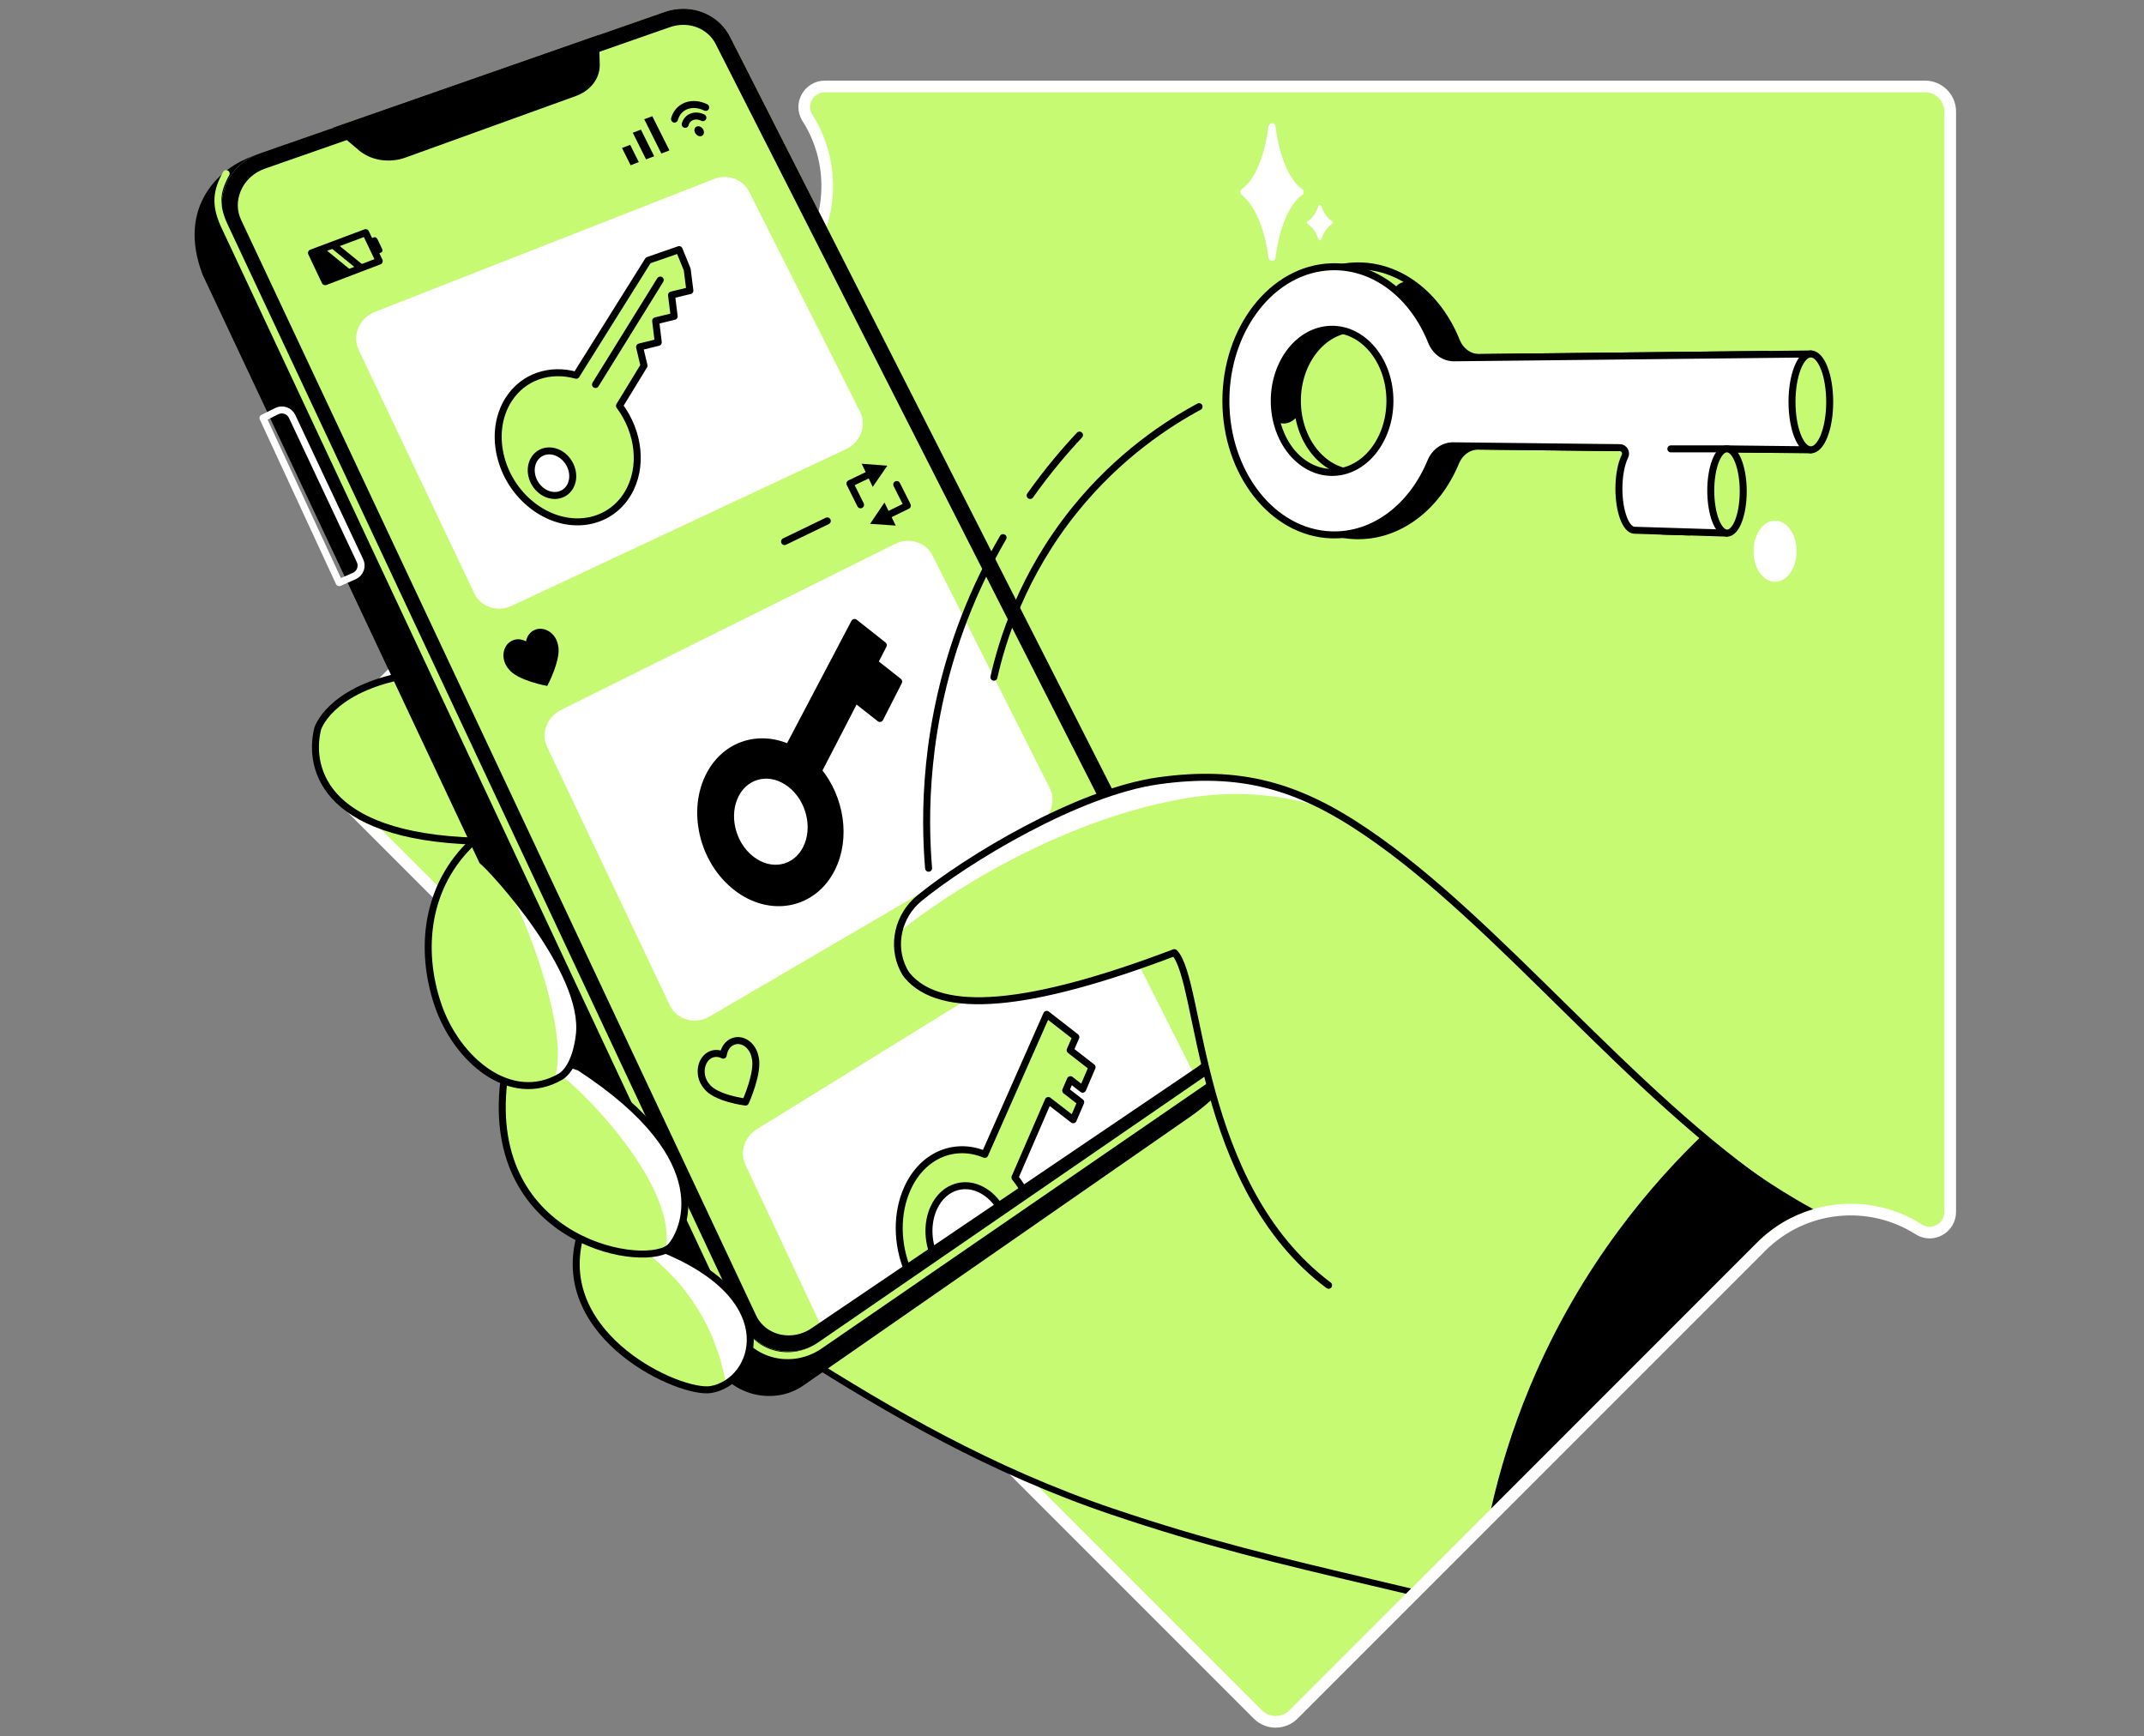 <svg width="368" height="298" viewBox="0 0 368 298" fill="none" xmlns="http://www.w3.org/2000/svg">
<rect x="0" y="0" width="368" height="298" fill="#808080" stroke="none"/>
<path d="M135.619 47.282L135.619 47.282L55.341 127.566C55.341 127.566 55.341 127.566 55.341 127.566C55.1 127.805 54.861 128.131 54.789 128.551C54.71 129.01 54.859 129.405 55.069 129.693C55.261 129.957 55.514 130.149 55.729 130.287C55.953 130.43 56.202 130.558 56.442 130.671C56.663 130.774 56.9 130.877 57.126 130.976L57.19 131.003C57.441 131.112 57.683 131.218 57.914 131.329C58.22 131.476 58.469 131.614 58.66 131.746L58.914 136.876L58.933 137.261L59.206 137.534L215.904 294.237L215.905 294.239C217.594 295.92 220.319 295.92 222.008 294.239L222.009 294.237L302.289 213.952C309.63 206.611 320.93 205.621 329.34 210.988C331.696 212.494 334.74 210.737 334.74 207.99V19.152C334.74 16.769 332.805 14.836 330.419 14.836H141.581C138.837 14.836 137.085 17.876 138.588 20.236L138.588 20.237C143.955 28.641 142.966 39.94 135.619 47.282Z" fill="#C7FA73" stroke="white" stroke-width="2"/>
<path d="M296.239 218.577L209.781 148.172L137.072 218.174L137.26 232.43C151.537 241.48 169.136 252.051 190.94 259.433C209.306 265.649 222.871 268.345 241.94 272.887L296.239 218.577Z" fill="#C7FA73"/>
<path d="M242.205 272.622C239.99 272.097 237.835 271.589 235.735 271.091C219.744 267.318 207.113 264.339 191.111 258.919C170.269 251.863 153.052 241.795 137.547 231.971C137.293 231.811 136.962 231.888 136.802 232.137C136.641 232.391 136.719 232.723 136.967 232.883C152.527 242.746 169.811 252.846 190.763 259.941C206.809 265.373 219.463 268.362 235.487 272.141C237.376 272.589 239.321 273.047 241.305 273.517L242.205 272.622Z" fill="black"/>
<path d="M70.949 115.676C57.671 117.715 54.731 124.18 54.494 125.208C52.902 132.015 55.742 144.398 84.453 144.398" fill="#C7FA73"/>
<path d="M70.949 115.676C57.671 117.715 54.731 124.18 54.494 125.208C52.902 132.015 55.742 144.398 84.453 144.398" stroke="black" stroke-width="1.2" stroke-miterlimit="10" stroke-linecap="round" stroke-linejoin="round"/>
<path d="M94.554 87.353C101.558 87.353 107.235 81.676 107.235 74.672C107.235 67.668 101.558 61.991 94.554 61.991C87.55 61.991 81.873 67.668 81.873 74.672C81.873 81.676 87.55 87.353 94.554 87.353Z" stroke="black" stroke-width="1.2" stroke-miterlimit="10" stroke-linecap="round" stroke-linejoin="round"/>
<path d="M203.831 191.243L137.448 237.358C132.668 240.596 125.651 238.779 123.308 233.795L35.332 46.917C30.956 35.452 38.321 29.192 43.62 27.346L48.985 25.429L111.583 11.129C115.993 9.587 120.778 11.411 122.805 15.4L210.174 174.412C212.213 178.435 214.473 183.855 203.831 191.243Z" fill="black" stroke="black" stroke-width="1.2" stroke-miterlimit="10" stroke-linecap="round" stroke-linejoin="round"/>
<path d="M207.075 185.402L140.83 230.253C136.05 233.491 129.619 231.91 127.276 226.932L38.885 38.911C36.603 34.06 39.239 28.197 44.532 26.346L114.098 2.045C118.507 0.503 123.292 2.327 125.32 6.316L210.34 173.733C212.385 177.755 210.987 182.756 207.075 185.402Z" fill="#C7FA73"/>
<path d="M98.847 16.477L69.584 27.047C66.826 28.042 63.66 27.55 61.599 25.793L57.09 21.959L102.803 5.995L102.941 11.079C102.996 13.422 101.383 15.56 98.847 16.477Z" fill="black"/>
<path d="M109.644 27.821L108.24 28.357L106.759 25.39L108.168 24.86L109.644 27.821Z" fill="black"/>
<path d="M112.286 26.816L110.888 27.346L108.611 22.776L110.009 22.252L112.286 26.816Z" fill="black"/>
<path d="M114.904 25.815L113.517 26.346L110.578 20.461L111.964 19.947L114.904 25.815Z" fill="black"/>
<path d="M120.713 22.257C120.94 22.704 120.807 23.191 120.42 23.34C120.033 23.489 119.531 23.24 119.304 22.793C119.077 22.345 119.21 21.859 119.597 21.71C119.989 21.561 120.486 21.809 120.713 22.257Z" fill="black"/>
<path d="M117.607 21.34C117.773 20.743 118.17 20.262 118.762 20.041C119.049 19.936 119.353 19.898 119.662 19.92C119.994 19.948 120.325 20.041 120.64 20.196" stroke="black" stroke-width="1.2" stroke-miterlimit="10" stroke-linecap="round" stroke-linejoin="round"/>
<path d="M115.772 20.439C116.065 19.39 116.767 18.544 117.817 18.157C118.861 17.771 120.049 17.903 121.127 18.434" stroke="black" stroke-width="1.2" stroke-miterlimit="10" stroke-linecap="round" stroke-linejoin="round"/>
<path d="M65.092 44.807L55.809 48.349L53.467 43.409L62.76 39.928L65.092 44.807Z" stroke="black" stroke-width="1.2" stroke-miterlimit="10" stroke-linecap="round" stroke-linejoin="round"/>
<path d="M60.478 46.569L55.809 48.348L53.467 43.409L55.616 42.602L60.478 46.569Z" fill="black"/>
<path d="M57.136 42.033L61.993 45.989" stroke="black" stroke-width="1.2" stroke-miterlimit="10"/>
<path d="M64.363 43.74L65.408 43.342C65.629 43.26 65.717 42.994 65.601 42.751L64.772 41.022C64.656 40.779 64.385 40.651 64.159 40.734L63.114 41.127L64.363 43.74Z" fill="black"/>
<path d="M93.046 107.924C92.587 107.869 92.123 107.935 91.692 108.14C90.929 108.504 90.438 109.228 90.288 110.068C89.537 109.659 88.658 109.582 87.89 109.952C87.454 110.156 87.111 110.482 86.857 110.875C86.321 111.726 86.244 112.914 86.758 113.991C86.901 114.301 87.089 114.577 87.299 114.814C88.774 116.815 93.93 117.721 93.93 117.721C93.93 117.721 96.405 113.107 95.786 110.726C95.731 110.416 95.637 110.101 95.493 109.797C94.985 108.731 94.035 108.046 93.046 107.924Z" fill="black"/>
<path d="M152.194 88.502L155.741 86.767L153.918 83.153" stroke="black" stroke-width="1.2" stroke-linecap="round" stroke-linejoin="round"/>
<path d="M153.742 90.199L149.349 89.9L151.808 86.242L153.742 90.199Z" fill="black"/>
<path d="M149.433 81.291L145.885 82.988L147.709 86.635" stroke="black" stroke-width="1.2" stroke-linecap="round" stroke-linejoin="round"/>
<path d="M147.902 79.584L152.295 79.927L149.797 83.563L147.902 79.584Z" fill="black"/>
<path d="M145.205 77.092L87.817 103.979C85.375 105.123 82.519 104.172 81.413 101.846L61.566 60.046C60.395 57.576 61.665 54.576 64.329 53.531L122.545 30.722C124.888 29.805 127.501 30.744 128.584 32.899L147.603 70.627C148.797 72.992 147.708 75.921 145.205 77.092Z" fill="white"/>
<path d="M111.257 44.679L98.902 64.405C94.438 63.151 89.835 64.599 87.299 68.566C83.796 74.053 85.591 82.225 91.343 86.728C97.073 91.215 104.439 90.259 107.765 84.684C110.434 80.214 109.688 74.119 106.328 69.644L110.539 62.753L109.776 59.548L112.987 58.753L112.539 55.062L115.716 54.288L115.263 50.63L118.413 49.873L117.954 46.249L116.567 42.84L111.257 44.679ZM97.803 83.595C96.791 85.248 94.598 85.518 92.907 84.192C91.211 82.861 90.675 80.446 91.703 78.799C92.725 77.158 94.913 76.91 96.593 78.23C98.261 79.551 98.808 81.949 97.803 83.595Z" fill="#C7FA73" stroke="black" stroke-width="1.2" stroke-miterlimit="10" stroke-linecap="round" stroke-linejoin="round"/>
<path d="M113.323 48.066L102.212 65.991" stroke="black" stroke-width="1.2" stroke-miterlimit="10" stroke-linecap="round" stroke-linejoin="round"/>
<path d="M134.659 92.945L141.996 89.397" stroke="black" stroke-width="1.2" stroke-miterlimit="10" stroke-linecap="round" stroke-linejoin="round"/>
<path d="M126.817 178.584C126.359 178.557 125.9 178.656 125.48 178.905C124.734 179.347 124.264 180.164 124.137 181.087C123.38 180.695 122.507 180.673 121.75 181.12C121.325 181.374 120.988 181.745 120.75 182.192C120.242 183.154 120.198 184.441 120.734 185.574C120.888 185.9 121.076 186.182 121.292 186.43C122.811 188.497 127.961 189.138 127.961 189.138C127.961 189.138 130.293 183.977 129.613 181.435C129.552 181.104 129.447 180.767 129.293 180.452C128.762 179.325 127.795 178.65 126.817 178.584Z" stroke="black" stroke-width="1.2" stroke-miterlimit="10" stroke-linecap="round" stroke-linejoin="round"/>
<path d="M184.875 153.719L188.411 151.564L186.505 147.779" stroke="black" stroke-width="1.2" stroke-linecap="round" stroke-linejoin="round"/>
<path d="M186.572 155.266L182.169 155.366L184.285 151.498L186.572 155.266Z" fill="black"/>
<path d="M182.073 146.023L178.537 148.128L180.454 151.946" stroke="black" stroke-width="1.2" stroke-linecap="round" stroke-linejoin="round"/>
<path d="M180.393 144.459L184.802 144.403L182.647 148.249L180.393 144.459Z" fill="black"/>
<path d="M178.183 141.486L121.784 174.462C119.303 175.915 116.165 175.031 114.988 172.556L93.919 128.186C92.82 125.866 93.87 123.042 96.273 121.849L153.628 93.348C156.031 92.155 158.899 93.039 160.059 95.332L180.172 135.231C181.288 137.436 180.415 140.182 178.183 141.486Z" fill="white"/>
<path d="M167.695 159.626L174.867 155.311" stroke="black" stroke-width="1.2" stroke-miterlimit="10" stroke-linecap="round" stroke-linejoin="round"/>
<path d="M135.365 128.313C130.27 126.026 124.656 127.711 121.877 132.85C118.539 139.022 120.567 147.78 126.441 152.31C132.292 156.825 139.608 155.322 142.758 149.061C145.382 143.845 144.283 136.966 140.465 132.297L146.824 119.997L151.029 123.302L154.251 116.975L150.084 113.687L151.615 110.726L146.675 106.825L135.365 128.313ZM138.376 145.658C136.536 149.26 132.309 150.095 128.949 147.492C125.579 144.884 124.396 139.845 126.297 136.275C128.181 132.739 132.386 131.988 135.691 134.563C138.995 137.137 140.199 142.088 138.376 145.658Z" fill="black" stroke="black" stroke-width="1.2" stroke-miterlimit="10" stroke-linecap="round" stroke-linejoin="round"/>
<path d="M205.881 186.215L141.868 229.54L127.95 199.896C126.933 197.735 127.779 195.111 129.906 193.796L186.227 159.018C188.664 157.515 191.813 158.322 193.045 160.764L205.881 186.215Z" fill="white"/>
<path d="M169.032 198.117C163.91 195.984 158.379 198.177 155.76 203.935C153.803 208.242 153.94 213.496 155.76 217.938C156.302 217.626 172.219 208.288 176.391 205.572C175.796 204.314 175.064 203.137 174.204 202.084L179.934 188.872L184.205 192.171L185.493 189.16L182.918 187.165L183.725 185.297L185.83 186.928L187.443 183.154L183.686 180.236L184.664 177.982L179.658 174.086L169.032 198.117ZM160.247 215.357C159.222 212.815 159.143 209.824 160.247 207.361C162.021 203.399 166.17 202.305 169.53 204.874C170.674 205.749 171.584 206.94 172.219 208.288C169.032 210.082 166.646 211.508 160.247 215.357Z" fill="#C7FA73"/>
<path d="M176.391 205.572C175.796 204.314 175.064 203.137 174.204 202.084L179.934 188.872L184.205 192.171L185.493 189.16L182.918 187.165L183.725 185.297L185.83 186.928L187.443 183.154L183.686 180.236L184.664 177.982L179.658 174.086L169.032 198.117C163.91 195.984 158.379 198.177 155.76 203.935C153.803 208.242 153.94 213.496 155.76 217.938M176.391 205.572L172.219 208.288M176.391 205.572C172.219 208.288 156.302 217.626 155.76 217.938M172.219 208.288C171.584 206.94 170.674 205.749 169.53 204.874C166.17 202.305 162.021 203.399 160.247 207.361C159.143 209.824 159.222 212.815 160.247 215.357M172.219 208.288C169.032 210.082 166.646 211.508 160.247 215.357M160.247 215.357L155.76 217.938" stroke="black" stroke-width="1.2" stroke-miterlimit="10" stroke-linecap="round" stroke-linejoin="round"/>
<path d="M117.279 4.266C119.683 4.266 121.815 5.532 122.849 7.571L207.875 174.981C209.284 177.755 208.272 181.253 205.526 183.115L139.281 227.965C138.11 228.761 136.756 229.181 135.38 229.181C132.922 229.181 130.772 227.866 129.778 225.755L41.381 37.734C40.652 36.181 40.63 34.424 41.315 32.783C42.061 31.004 43.564 29.606 45.437 28.954L115.008 4.653C115.748 4.399 116.511 4.266 117.279 4.266ZM117.279 1.504C116.224 1.504 115.152 1.68 114.096 2.045L44.531 26.346C39.232 28.197 36.602 34.054 38.883 38.911L127.286 226.932C128.8 230.148 132.01 231.943 135.386 231.943C137.237 231.943 139.143 231.402 140.834 230.253L207.079 185.402C210.985 182.756 212.389 177.755 210.345 173.727L125.313 6.322C123.771 3.283 120.633 1.504 117.279 1.504Z" fill="black"/>
<path d="M210.505 172.523C212.583 176.755 211.887 182.153 207.411 185.049L140.641 230.971C135.862 234.209 129.43 232.629 127.087 227.65L38.387 38.469C36.867 34.993 37.192 32.718 38.817 29.795" stroke="#C7FA73" stroke-width="1.2" stroke-miterlimit="10" stroke-linecap="round" stroke-linejoin="round"/>
<path d="M301.582 213.24C304.301 210.521 307.539 208.637 310.981 207.587C284.824 192.762 259.196 159.51 234.503 142.801C227.408 136.646 211.887 131.706 198.908 133.988C182.221 136.922 165.799 147.603 157.804 154.156C154.19 157.123 152.975 162.207 155.08 166.384C155.301 166.826 155.527 167.185 155.748 167.445C161.506 174.274 176.568 172.97 201.577 163.488C206.284 168.268 205.224 203.438 228.044 220.578L300.831 213.997L301.582 213.24Z" fill="#C7FA73"/>
<path d="M227.082 138.176C219.169 134.496 208.367 132.325 198.907 133.988C182.22 136.922 165.799 147.603 157.803 154.156C155.925 155.697 154.703 157.808 154.25 160.068C157.676 157.04 178.43 141.585 202.631 137.154C211.03 135.618 220.015 135.911 229.192 139.353C228.496 138.994 227.794 138.596 227.082 138.176Z" fill="white"/>
<path d="M228.039 220.583C205.219 203.443 206.28 168.273 201.572 163.494C176.564 172.976 161.507 174.28 155.744 167.45C155.523 167.19 155.296 166.826 155.075 166.389C152.976 162.212 154.186 157.123 157.799 154.161C165.795 147.608 184.946 135.933 198.903 133.993C212.75 132.071 222.663 134.745 234.498 142.807C257.274 158.217 279.724 187.751 305.12 204.813" stroke="black" stroke-width="1.2" stroke-miterlimit="10" stroke-linecap="round" stroke-linejoin="round"/>
<path d="M301.583 213.24C304.368 210.455 307.694 208.549 311.22 207.515C310.247 206.985 309.269 206.427 308.28 205.847C301.97 202.134 296.704 198.216 292.428 194.602C284.095 202.576 271.436 216.793 262.612 237.955C259.518 245.382 257.396 252.454 255.943 258.886L301.583 213.24Z" fill="black"/>
<path d="M111.341 212.195L114.242 214.538C134.852 223.125 129.74 237.143 122.049 238.469C116.8 239.375 95.112 229.54 99.478 212.499C103.428 212.4 107.384 212.295 111.341 212.195Z" fill="#C7FA73"/>
<path d="M114.241 214.538L111.34 212.195C110.412 212.217 109.484 212.245 108.555 212.267L111.224 215.196C113.65 217.063 117.457 220.489 120.502 225.888C123.076 230.452 124.126 234.69 124.596 237.513H124.601C130.586 233.938 132.442 222.119 114.241 214.538Z" fill="white"/>
<path d="M111.341 212.195L114.242 214.538C134.852 223.125 129.74 237.143 122.049 238.469C116.8 239.375 95.112 229.54 99.478 212.499C103.428 212.4 107.384 212.295 111.341 212.195Z" stroke="black" stroke-width="1.2" stroke-miterlimit="10" stroke-linecap="round" stroke-linejoin="round"/>
<path d="M94.228 181.286L99.478 183.176C124.038 199.172 117.082 211.648 115.203 213.853C111.639 218.041 83.078 213.743 86.487 185.491C89.068 184.087 91.648 182.684 94.228 181.286Z" fill="#C7FA73"/>
<path d="M99.478 183.17L95.599 181.772L96.693 184.844C101.102 188.254 116.347 203.996 114.247 214.533C114.656 214.339 114.982 214.107 115.209 213.842C117.082 211.643 124.033 199.166 99.478 183.17Z" fill="white"/>
<path d="M94.228 181.286L99.478 183.176C124.038 199.172 117.082 211.648 115.203 213.853C111.639 218.041 83.078 213.743 86.487 185.491C89.068 184.087 91.648 182.684 94.228 181.286Z" stroke="black" stroke-width="1.2" stroke-miterlimit="10" stroke-linecap="round" stroke-linejoin="round"/>
<path d="M82.812 147.779C84.454 149.012 100.737 166.654 99.439 177.617C98.93 181.877 97.444 184.065 96.173 184.795C87.647 189.707 78.409 181.938 75.182 172.484C71.949 162.997 73.06 151.979 81.221 144.403L82.812 147.779Z" fill="#C7FA73"/>
<path d="M86.734 151.935C89.425 155.095 98.415 178.158 95.001 185.38C95.393 185.209 95.785 185.016 96.177 184.795C97.448 184.065 98.935 181.877 99.443 177.617C100.388 169.622 91.989 158.079 86.734 151.935Z" fill="white"/>
<path d="M82.812 147.779C84.454 149.012 100.737 166.654 99.439 177.617C98.93 181.877 97.444 184.065 96.173 184.795C87.647 189.707 78.409 181.938 75.182 172.484C71.949 162.997 73.06 151.979 81.221 144.403L82.812 147.779Z" stroke="black" stroke-width="1.2" stroke-miterlimit="10" stroke-linecap="round" stroke-linejoin="round"/>
<path d="M172.169 92.265C169.788 96.348 167.5 100.968 165.506 106.134C158.51 124.285 158.659 140.292 159.383 149.006" stroke="black" stroke-width="1.2" stroke-miterlimit="10" stroke-linecap="round" stroke-linejoin="round"/>
<path d="M185.287 74.672C182.834 77.285 179.866 80.739 176.816 85.037" stroke="black" stroke-width="1.2" stroke-miterlimit="10" stroke-linecap="round" stroke-linejoin="round"/>
<path d="M205.81 69.787C200.489 72.661 192.079 78.081 184.476 87.497C175.436 98.697 171.999 110.018 170.596 116.224" stroke="black" stroke-width="1.2" stroke-miterlimit="10" stroke-linecap="round" stroke-linejoin="round"/>
<path d="M253.936 61.361C252.201 61.377 250.676 60.25 249.985 58.537C246.808 50.642 240.145 45.381 232.58 45.641C222.347 45.995 214.28 56.355 214.28 68.787C214.28 81.219 222.347 91.58 232.58 91.933C240.051 92.193 246.654 87.06 249.869 79.319C250.571 77.639 252.085 76.534 253.798 76.556L282.757 76.882C283.486 76.888 283.973 77.694 283.636 78.368C283 79.656 282.586 81.684 282.586 83.971C282.586 87.889 283.79 91.099 285.282 91.149L289.957 91.292V76.965L303.334 77.114V60.825L253.936 61.361ZM232.58 81.148C227.077 81.048 222.684 75.512 222.684 68.787C222.684 62.063 227.077 56.526 232.58 56.427C238.172 56.322 242.78 61.858 242.78 68.787C242.78 75.722 238.172 81.253 232.58 81.148Z" fill="black"/>
<path d="M221.817 50.266L223.845 53.023L236.885 50.498C237.548 50.852 238.217 51.2 238.88 51.553C238.94 49.885 239.603 49.183 239.791 49C240.3 48.509 241.046 48.271 241.902 48.321C239.117 46.508 235.94 45.53 232.586 45.647C228.525 45.785 224.817 47.498 221.817 50.266Z" fill="#C7FA73"/>
<path d="M218.723 83.717L238.426 85.739C236.609 84.192 234.802 82.656 233.006 81.131C232.862 81.137 232.724 81.153 232.581 81.148C227.729 81.059 223.745 76.749 222.867 71.135C222.773 71.29 221.983 72.572 220.518 72.677C218.938 72.793 217.977 71.439 217.899 71.323C217.546 72.086 217.192 72.854 216.838 73.616L215.877 78.103C216.606 80.148 217.568 82.032 218.723 83.717Z" fill="#C7FA73"/>
<path d="M253.936 61.361C252.201 61.377 250.676 60.25 249.985 58.537C246.808 50.642 240.145 45.381 232.58 45.641C222.347 45.995 214.28 56.355 214.28 68.787C214.28 81.219 222.347 91.58 232.58 91.933C240.051 92.193 246.654 87.06 249.869 79.319C250.571 77.639 252.085 76.534 253.798 76.556L282.757 76.882C283.486 76.888 283.973 77.694 283.636 78.368C283 79.656 282.586 81.684 282.586 83.971C282.586 87.889 283.79 91.099 285.282 91.149L289.957 91.292V76.965L303.334 77.114V60.825L253.936 61.361ZM232.58 81.148C227.077 81.048 222.684 75.512 222.684 68.787C222.684 62.063 227.077 56.526 232.58 56.427C238.172 56.322 242.78 61.858 242.78 68.787C242.78 75.722 238.172 81.253 232.58 81.148Z" stroke="black" stroke-width="1.2" stroke-miterlimit="10" stroke-linecap="round" stroke-linejoin="round"/>
<path d="M249.588 61.407C247.875 61.423 246.367 60.307 245.687 58.605C242.549 50.759 235.968 45.532 228.492 45.786C218.386 46.134 210.412 56.428 210.412 68.789C210.412 81.149 218.386 91.443 228.492 91.791C235.874 92.046 242.388 86.945 245.571 79.254C246.262 77.58 247.759 76.486 249.45 76.508L278.039 76.828C278.757 76.834 279.238 77.635 278.906 78.304C278.276 79.586 277.873 81.597 277.873 83.873C277.873 87.763 279.061 90.957 280.531 91.001L296.405 91.493V77.038L310.838 77.199V60.749L249.588 61.407ZM228.497 81.077C223.06 80.978 218.717 75.48 218.717 68.794C218.717 62.108 223.06 56.611 228.497 56.511C234.023 56.412 238.57 61.91 238.57 68.794C238.57 75.679 234.023 81.177 228.497 81.077ZM296.411 77.038H286.785Z" fill="white"/>
<path d="M296.411 77.038H286.785M249.588 61.407C247.875 61.423 246.367 60.307 245.687 58.605C242.549 50.759 235.968 45.532 228.492 45.786C218.386 46.134 210.412 56.428 210.412 68.789C210.412 81.149 218.386 91.443 228.492 91.791C235.874 92.046 242.388 86.945 245.571 79.254C246.262 77.58 247.759 76.486 249.45 76.508L278.039 76.828C278.757 76.834 279.238 77.635 278.906 78.304C278.276 79.586 277.873 81.597 277.873 83.873C277.873 87.763 279.061 90.957 280.531 91.001L296.405 91.493V77.038L310.838 77.199V60.749L249.588 61.407ZM228.497 81.077C223.06 80.978 218.717 75.48 218.717 68.794C218.717 62.108 223.06 56.611 228.497 56.511C234.023 56.412 238.57 61.91 238.57 68.794C238.57 75.679 234.023 81.177 228.497 81.077Z" stroke="black" stroke-width="1.2" stroke-miterlimit="10" stroke-linecap="round" stroke-linejoin="round"/>
<path d="M314.053 68.975C314.053 73.539 312.595 77.219 310.804 77.197C309.02 77.175 307.583 73.495 307.583 68.97C307.583 64.444 309.02 60.764 310.804 60.742C312.595 60.731 314.053 64.411 314.053 68.975Z" fill="#C7FA73" stroke="black" stroke-width="1.2" stroke-miterlimit="10" stroke-linecap="round" stroke-linejoin="round"/>
<path d="M299.213 84.325C299.213 88.331 297.959 91.541 296.417 91.491C294.881 91.442 293.638 88.181 293.638 84.203C293.638 80.225 294.881 77.014 296.417 77.031C297.953 77.053 299.213 80.319 299.213 84.325Z" fill="#C7FA73" stroke="black" stroke-width="1.2" stroke-miterlimit="10" stroke-linecap="round" stroke-linejoin="round"/>
<path d="M218.329 44.166C217.643 38.779 215.776 34.75 213.472 32.96C215.809 31.38 217.643 27.142 218.329 21.755C219.014 27.142 220.848 31.385 223.185 32.96C220.854 34.535 219.014 38.779 218.329 44.166Z" fill="white" stroke="white" stroke-width="1.2" stroke-miterlimit="10" stroke-linecap="round" stroke-linejoin="round"/>
<path d="M226.318 41.082C225.926 39.883 225.252 38.927 224.423 38.408C224.268 38.314 224.268 38.093 224.423 37.999C225.246 37.48 225.92 36.524 226.318 35.325C226.39 35.104 226.71 35.104 226.782 35.325C227.174 36.524 227.849 37.48 228.677 37.999C228.832 38.093 228.832 38.314 228.677 38.408C227.854 38.927 227.18 39.883 226.782 41.082C226.71 41.303 226.39 41.303 226.318 41.082Z" fill="white"/>
<path d="M304.676 99.249C306.385 99.249 307.77 97.169 307.77 94.602C307.77 92.036 306.385 89.955 304.676 89.955C302.967 89.955 301.581 92.036 301.581 94.602C301.581 97.169 302.967 99.249 304.676 99.249Z" fill="white" stroke="white" stroke-width="1.2" stroke-miterlimit="10" stroke-linecap="round" stroke-linejoin="round"/>
<path d="M45.139 71.738L47.499 70.561C48.482 70.069 49.681 70.484 50.145 71.478L61.793 96.227C62.263 97.221 61.821 98.409 60.81 98.857L58.218 100.001L45.139 71.738Z" stroke="white" stroke-width="1.2" stroke-miterlimit="10" stroke-linecap="round" stroke-linejoin="round"/>
</svg>

